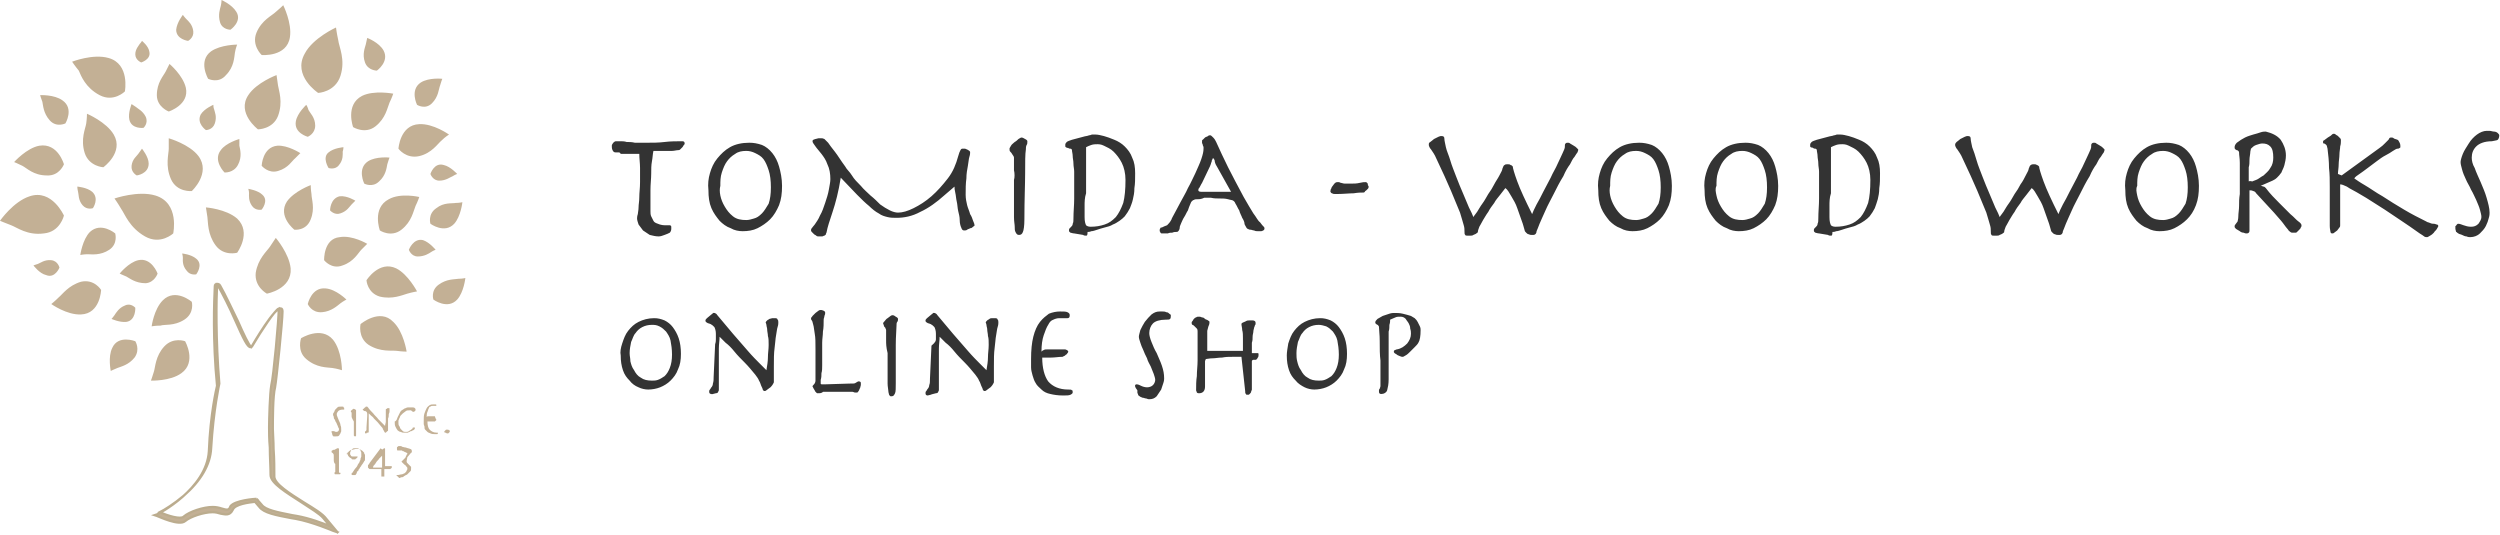 <svg id="レイヤー_1" xmlns="http://www.w3.org/2000/svg" viewBox="0 0 336.3 72"><style>.st0{stroke:#bbac8e;stroke-width:.308;stroke-miterlimit:10}.st0,.st1{fill:#c3b095}.st2{fill:#333}</style><path class="st0" d="M45.4 71.6l-.6-.2s-2.8-1.2-5-1.6l-.6-.1c-2.1-.4-3.7-.7-4.3-1.5l-.6-.7c-.8.1-2.7.3-3 1.1-.4.8-1 .6-1.6.5-.3-.1-.7-.2-1.1-.2-1.2 0-3 .6-3.7 1.2-.8.7-3.5-.6-3.8-.7l-.3-.1.3-.1c.1 0 6.7-3.4 7-8.5.2-5 1-8.4 1.1-8.8-.6-6.1-.4-11.4-.3-13.4 0-.2.1-.3.3-.3.1 0 .3 0 .4.2.8 1.4 1.6 3.2 2.4 4.8.7 1.6 1.5 3.3 1.8 3.5.3-.5 3.2-5.5 4-5.2.1 0 .2.1.2.4 0 1.3-.8 9.1-1 10.2-.3 1.1-.3 4.5-.3 5.6 0 .6.1 1.6.1 2.7.1 1.3.1 2.7.1 3.7s2.1 2.3 4 3.5c1.3.8 2.5 1.5 3 2.2l1.5 1.8zm-10.9-4.5l.7.8c.5.7 2.1 1 4.1 1.4l.6.1c1.7.3 3.6 1 4.5 1.4l-.9-1.1c-.5-.6-1.7-1.3-2.9-2.1-2-1.3-4.2-2.6-4.2-3.7 0-1-.1-2.4-.1-3.7-.1-1.1-.1-2.1-.1-2.7 0-1.1.1-4.6.3-5.7.3-1.1 1-8.9 1-10.2v-.1c-.5.2-2.3 2.9-3.6 5.1-.1.1-.1.1-.2.1-.4 0-.9-1-2.1-3.7-.7-1.6-1.6-3.4-2.4-4.8H29h.2c-.1 2-.2 7.4.3 13.4 0 0-.8 3.6-1.1 8.7-.1 2.2-1.4 4.4-3.7 6.4-1.3 1.1-2.6 1.9-3.2 2.2 1.1.5 2.8 1 3.2.6.8-.7 2.7-1.3 3.9-1.3.5 0 .9.1 1.2.2.7.2 1 .3 1.2-.3.6-.8 3.3-1 3.5-1z"/><path class="st1" d="M37.4 15.6c.7-1.9.1-3.4 0-4.1l-.2-1.4s-2.7 1-3.8 2.7c-1.6 2.4 1.3 4.6 1.3 4.6s2 0 2.7-1.8zm4.4 13.9c.6-1.5.1-2.7.1-3.4-.1-.6-.1-1.2-.1-1.2s-2.2.8-3.2 2.2c-1.3 2 1 3.8 1 3.8s1.6.2 2.2-1.4zM28.7 14.1s-1.2.5-1.7 1.3c-.6 1.2.7 2.1.7 2.1s.9 0 1.2-.9c.3-.9 0-1.5-.1-1.9-.1-.2-.1-.6-.1-.6zm29.9 19.5s-.8-1-1.7-1.3c-1.3-.3-1.9 1.3-1.9 1.3s.3.9 1.2.9c.9 0 1.5-.4 1.8-.6.3-.2.6-.3.6-.3zM25.3 5.5s.8-.4.7-1.3c-.1-.9-.7-1.4-.9-1.6-.3-.3-.5-.6-.5-.6s-.8 1-.9 2c0 1.3 1.6 1.5 1.6 1.5zm-6 11.7s.7-.6.3-1.5c-.4-.8-1.1-1.1-1.3-1.3l-.6-.4s-.5 1.2-.3 2.1c.3 1.3 1.9 1.1 1.9 1.1zM6.9 35c-.9-.1-1.5.4-1.8.5l-.6.2s.8 1.1 1.7 1.3c1.2.5 1.8-1 1.8-1s-.2-.9-1.1-1zM17 43.3c1.3-.2 1.2-1.9 1.2-1.9s-.6-.7-1.4-.3c-.8.3-1.2 1-1.4 1.3-.2.3-.4.5-.4.5s1.1.5 2 .4zm35.1-21.2c.1-.4.3-.9.3-.9s-1.8-.2-2.9.5c-1.5 1-.5 3-.5 3s1.1.6 2-.3c.9-.8 1-1.8 1.1-2.3zm6-8.2c.9-.9.9-1.9 1.1-2.4.1-.4.3-.9.3-.9s-1.8-.2-2.9.5c-1.5 1-.5 3-.5 3s1.1.7 2-.2zm-13.9 8.7s.9.3 1.4-.4c.6-.7.5-1.5.5-1.8.1-.3.1-.6.1-.6s-1.3.1-2 .7c-.9.7 0 2.1 0 2.1zm13.7.8s.3.9 1.2.9c.9 0 1.5-.5 1.8-.6.3-.2.6-.3.6-.3s-.9-1-1.8-1.2c-1.3-.4-1.8 1.2-1.8 1.2zm-13.5 4.9s.6.7 1.4.4c.9-.3 1.2-.9 1.5-1.2l.5-.5s-1.1-.7-2.1-.6c-1.3.3-1.3 1.9-1.3 1.9zm-3.2-14.2s-1.2 1.1-1.4 2.2c-.3 1.6 1.6 2.1 1.6 2.1s1-.4 1-1.5-.7-1.7-.9-2.1c-.1-.4-.3-.7-.3-.7zm-18.5.9s2.8-.9 2.3-3.2c-.4-1.7-2.2-3.2-2.2-3.2l-.5 1c-.3.6-1.2 1.5-1.2 3.2 0 1.6 1.6 2.2 1.6 2.2zm3.7 19.8c-.7-.6-1.9-.7-1.9-.7s.1.3.1.6-.1 1 .5 1.7c.5.7 1.3.5 1.3.5s1-1.3 0-2.1zm12.7 1.3c-.2-2-2-4.1-2-4.1l-.8 1.2c-.4.6-1.6 1.6-1.9 3.5-.2 1.9 1.5 2.8 1.5 2.8s3.4-.6 3.2-3.4zM10.5 25.8c.1.3 0 1.1.6 1.8s1.4.4 1.4.4.9-1.3-.1-2.2c-.7-.6-2-.7-2-.7s0 .3.1.7zm8.1-5.1c-.2.3-.8.7-.9 1.6-.1.9.7 1.3.7 1.3S20 23.4 20 22c0-.9-.9-2-.9-2s-.3.4-.5.7zM33.5 26c0 .3-.1 1 .4 1.7s1.3.5 1.3.5 1-1.2.1-2c-.6-.6-1.9-.8-1.9-.8s.1.3.1.6zM13.4 12.8c1.9 1 3.4-.5 3.4-.5s.7-3.7-2.2-4.5c-2.1-.6-4.9.5-4.9.5s.4.6.9 1.2c.3.7.9 2.3 2.8 3.3zm2.1 18.6s-1.9-1.6-3.4-.2c-1 1-1.3 3.1-1.3 3.1s.5-.1 1-.1 1.7.2 2.9-.6.8-2.2.8-2.2zM24.8 43c1.4-.9 1-2.4 1-2.4s-2.2-1.9-3.9-.2c-1.2 1.2-1.5 3.5-1.5 3.5s.5-.1 1.2-.1c.5-.2 1.8.1 3.2-.8zM5.9 31.4c2.2-.2 2.7-2.4 2.7-2.4S7 25.4 4 26.4c-2.2.7-4 3.3-4 3.3s.7.3 1.5.6 2.2 1.4 4.4 1.1zM29 33c1.1 1.5 2.9 1 2.9 1s2-2.7 0-4.6c-1.5-1.3-4.2-1.5-4.2-1.5s.1.6.2 1.3c.1.7 0 2.3 1.1 3.8zm-9.5-1.2c2.1 1.2 3.8-.4 3.8-.4s.9-4.1-2.4-5.1c-2.3-.7-5.5.4-5.5.4s.5.7.9 1.4c.5.7 1.1 2.5 3.2 3.7zm-4.4 15c-.6 1.2-.2 3.1-.2 3.1s.4-.2.9-.4 1.5-.4 2.3-1.4c.8-1.1.1-2.2.1-2.2s-2.3-.9-3.1.9zm42.8-16.7s1.9 1.4 3.2 0c.9-1 1.1-2.9 1.1-2.9s-.4.1-.9.1c-.5.1-1.6-.1-2.6.7-1.2.8-.8 2.1-.8 2.1zm1.1 8.2c-1.1.8-.7 2-.7 2s1.9 1.4 3.2 0c.9-1 1.1-2.9 1.1-2.9s-.4.1-.9.1c-.6.1-1.6 0-2.7.8zM37.1 1.6c-.5.5-1.9 1.1-2.6 2.8-.7 1.7.7 3 .7 3s3.4.3 3.8-2.4c.3-1.9-.9-4.3-.9-4.3s-.5.5-1 .9zM19 8.4S20.3 8 20.1 7c-.1-.8-1-1.5-1-1.5s-.1.2-.3.4c-.1.2-.6.7-.6 1.4 0 .8.8 1.1.8 1.1zM31 4s1.6-1.1.8-2.4c-.6-1-2-1.6-2-1.6s0 .4-.1.8-.4 1.2-.1 2.2c.3 1 1.4 1 1.4 1zM11.6 16.6c-.1.7-.8 2.1-.2 4 .6 1.8 2.5 1.9 2.5 1.9s2.8-2 1.4-4.4c-1-1.7-3.6-2.8-3.6-2.8s0 .6-.1 1.3zm-4.9-.4c.9 1 2.1.4 2.1.4s1.2-2-.4-3.1c-1.1-.8-3-.7-3-.7s.1.4.3.9c.1.4.1 1.5 1 2.5zm14.5 20.6s-.8-2.2-2.6-1.8c-1.3.3-2.5 1.8-2.5 1.8s.4.2.9.4c.4.2 1.2.9 2.6.9 1.2-.1 1.6-1.3 1.6-1.3zM8.6 22.1s-.8-2.9-3.3-2.5c-1.7.3-3.4 2.2-3.4 2.2s.5.2 1.1.5c.6.3 1.5 1.3 3.3 1.3 1.7.1 2.3-1.5 2.3-1.5zm14.1-3.5V20c0 .7-.5 2.3.3 4.1.8 1.8 2.8 1.6 2.8 1.6s2.6-2.4.9-4.7c-1.2-1.6-4-2.4-4-2.4zm21.1 20.2c-1.9-.2-2.4 2.1-2.4 2.1s.5 1.2 1.9 1.1c1.3-.1 2.1-.9 2.5-1.2.4-.3.8-.5.8-.5s-1.4-1.4-2.8-1.5zm8.5-12C50 28 51.1 31 51.1 31s1.5 1 2.9-.1 1.6-2.5 1.9-3.2c.3-.6.5-1.2.5-1.2s-2.5-.6-4.1.3zM50.5 17c1.4-1.1 1.6-2.5 1.9-3.2.3-.6.5-1.2.5-1.2s-2.6-.5-4.2.3c-2.3 1.2-1.2 4.2-1.2 4.2s1.6 1 3-.1zm5.9 4c1.7-.4 2.5-1.7 3-2.1.5-.5 1-.8 1-.8s-2.1-1.5-4-1.4c-2.6.1-2.8 3.3-2.8 3.3s1 1.4 2.8 1zM10.9 37.9c-1.7.5-2.5 1.7-3 2.1-.5.5-1 .9-1 .9s2.1 1.5 4 1.4c2.6-.1 2.7-3.3 2.7-3.3s-.9-1.5-2.7-1.1zm11.2 8.7c-1.2 1.3-1.2 2.8-1.4 3.4-.2.7-.4 1.2-.4 1.2s2.6.1 4.1-1c2.1-1.5.5-4.3.5-4.3s-1.6-.6-2.8.7zm8.3-36.5c1.1-1.1 1.1-2.4 1.2-3 .1-.6.3-1.1.3-1.1s-2.2 0-3.5.9c-1.8 1.3-.4 3.7-.4 3.7s1.4.7 2.4-.5zm20.3-.6s1.7-1.2.9-2.7c-.6-1.1-2.2-1.7-2.2-1.7s-.1.4-.2.9c-.1.4-.5 1.3-.1 2.4.4 1.1 1.6 1.1 1.6 1.1zm-7.9 3s2.3-.1 3-2.3c.7-2.2-.2-3.9-.3-4.8-.2-.9-.3-1.7-.3-1.7S42.1 5.1 41 7.2c-1.7 3 1.8 5.3 1.8 5.3zm.8 22.5s1 1.3 2.5.7c1.5-.5 2.1-1.7 2.5-2.1l.8-.8s-2-1.2-3.7-.9c-2.2.2-2.1 3.1-2.1 3.1zm4.9 8.6s-.4 1.8 1.1 2.8c1.6 1 3.1.7 3.8.8.7.1 1.3.1 1.3.1s-.4-2.7-1.8-4c-1.8-1.9-4.4.3-4.4.3zm2.6-3.7c1.7.4 3-.2 3.7-.4.7-.2 1.3-.3 1.3-.3s-1.2-2.3-2.8-3.1c-2.3-1.1-4 1.6-4 1.6s.1 1.7 1.8 2.2zm-10.6 5.6s-.6 1.7.7 2.8c1.4 1.2 2.8 1.1 3.5 1.2.7.1 1.3.3 1.3.3s0-2.6-1.2-4.1c-1.6-1.9-4.3-.2-4.3-.2zm-8.3-25.9v-.9s-1.8.5-2.5 1.5c-1.1 1.4.5 3 .5 3s1.2.1 1.8-1c.6-1.1.3-2.1.2-2.6zm5.2 3.4c1.4-.4 1.9-1.4 2.3-1.7l.7-.7s-1.7-1.1-3.1-1c-2 .2-2.1 2.7-2.1 2.7s.9 1.1 2.2.7zm7.2 35h.3c.1 0 .2.1.3.1.1 0 .2 0 .3-.1.1-.1.1-.2.1-.2 0-.1 0-.2-.1-.3 0-.1-.1-.2-.1-.3-.1-.1-.1-.3-.2-.4-.1-.1-.1-.3-.2-.4-.1-.1-.1-.2-.1-.3 0-.1-.1-.2-.1-.3 0-.1 0-.2.1-.3.1-.1.1-.3.2-.4l.3-.3c.1-.1.2-.1.4-.1h.3c.1 0 .1 0 .1.1 0 0 .1 0 .1.1v.2h-.2c-.3 0-.5.1-.6.2-.1.1-.2.3-.2.4 0 .1 0 .2.1.4s.1.3.2.5.2.4.2.6c.1.2.1.4.1.6v.2c0 .1-.1.2-.1.3-.1.1-.1.2-.2.3-.1.1-.2.1-.4.1h-.3c-.1 0-.1 0-.1-.1 0 0-.1 0-.1-.1v-.1c-.1-.2-.1-.3-.1-.4zm2.7-2v-.5l-.1-.1v-.1s0-.1.1-.1l.1-.1.1-.1h.1s.1 0 .2.1c.1 0 .1.1.1.1v3.4c0 .1-.1.1-.1.1h-.1l-.1-.1v-1.9c-.3-.5-.3-.6-.3-.7zm2.1-.1v-.2c0-.1 0-.2-.1-.3-.1-.1-.1-.1-.2-.1s-.1 0-.2-.1c-.1 0-.1-.1-.1-.1s0-.1.1-.1l.2-.2s.1 0 .1-.1h.2l.1.1c.2.3.5.6.7.8.2.3.5.5.7.8l.6.6.3.3c0-.2.1-.4.1-.6v-1.6s0-.1.1-.1c0 0 .1 0 .1-.1h.2c.1 0 .1 0 .1.1v.3c0 .1 0 .2-.1.4 0 .2 0 .4-.1.6v1.6s0 .1-.1.1l-.1.1-.1.1h-.1l-.1-.1s0-.1-.1-.2c0-.1-.1-.1-.1-.2s-.1-.2-.2-.3c-.2-.2-.3-.4-.5-.6l-.5-.5c-.1-.2-.3-.3-.4-.4l-.3-.3v2.5s0 .1-.1.1-.2 0-.2.1h-.1c-.1 0-.1 0-.1-.1v-.1s0-.1.1-.1c0 0 .1-.1.1-.2v-.3l.1-1.5v-.1zm4.1.2l.3-.6c.1-.2.2-.3.4-.4.1-.1.3-.2.4-.2.1-.1.3-.1.4-.1h.4c.2 0 .3 0 .4.1.1.1.1.1.1.2v.1l-.1.1-.1.1h-.2s0-.1-.1-.1l-.1-.1h-.2c-.2 0-.4 0-.5.1-.1.1-.3.2-.4.3l-.3.3c-.1.1-.1.3-.2.4 0 .1-.1.2-.1.3v.3c0 .1 0 .3.1.4.1.1.1.3.2.4l.3.3c.1.1.3.1.4.1.1 0 .3 0 .4-.1.1-.1.2-.1.3-.2.1-.1.2-.1.2-.2s.1-.1.2-.1h.1v.2l-.1.1s-.1.1-.2.1c-.1.1-.1.1-.2.1 0 0-.1 0-.2.1-.1 0-.1 0-.2.1h-.6c-.1 0-.2 0-.4-.1-.1 0-.3-.1-.4-.2-.1-.1-.2-.3-.3-.5-.1-.2-.1-.4-.1-.7.3-.1.3-.4.4-.6zm5.2.4l-.1.1-.1.1h-1c0 .5.1.9.3 1.1.2.2.5.4.9.4h.2v.1s0 .1-.1.1h-.3c-.2 0-.4 0-.6-.1-.2-.1-.3-.1-.4-.2l-.3-.3c-.1-.1-.1-.2-.1-.4 0-.1-.1-.2-.1-.4v-.4c0-.4 0-.7.1-1 .1-.3.2-.5.3-.7.1-.2.3-.3.4-.4.2-.1.3-.1.5-.1h.3c.1 0 .1.1.1.1 0 .1 0 .1-.1.1h-.4c-.1 0-.2 0-.3.1-.1 0-.2.1-.2.2-.1.1-.1.3-.2.5s-.1.4-.1.7l.1-.1h1c.1.4.2.4.2.5zm1.1 1.5l.1-.1.1-.1h.3c.1.1.2.1.2.1v.2l-.1.1-.1.1h-.2s-.1-.1-.2-.1-.2-.1-.1-.2c-.1 0 0 0 0 0zm-14.9 3.8v-.5c0-.1 0-.2-.1-.3l-.1-.1c-.1 0-.1-.1-.1-.2 0 0 0-.1.1-.1.1-.1.2-.1.3-.1.1 0 .1-.1.2-.1 0 0 .1 0 .1-.1h.2s.1 0 .1.1v3.1s0 .1.1.1h.1v.1s0 .1-.1.1h-.6s-.1 0-.1-.1v-.1s0-.1.1-.1v-1.1c-.2-.1-.2-.4-.2-.6zm1.8-.8c.1-.1.2-.3.4-.4.1-.1.2-.1.3-.1.1 0 .3-.1.4-.1h.5c.1 0 .1 0 .2.1.1 0 .1.1.2.1l.2.2c.1.1.1.1.1.2s.1.1.1.2v.6c0 .1 0 .2-.1.2 0 .1-.1.2-.1.2s-.1.2-.2.3c-.1.1-.1.2-.2.3-.1.1-.1.2-.2.3-.1.1-.1.2-.1.2s0 .1-.1.1-.1.1-.1.2-.1.1-.1.2l-.1.1h-.4c-.1 0-.1 0-.1-.1v-.1s0-.1.1-.1c.2-.3.3-.5.5-.7s.2-.4.3-.5.2-.3.2-.4c.1-.1.1-.2.1-.3 0-.1.1-.2.1-.3v-.5c0-.1-.1-.2-.1-.3-.1-.1-.1-.2-.2-.2-.1-.1-.2-.1-.4-.1h-.3c-.1 0-.2.1-.2.1l-.2.2c0 .1-.1.2-.1.3v.2c0 .1.1.1.1.2.1.1.1.1.2.1h.7v.1l-.1.1-.1.1s-.1 0-.1.1h-.3c-.1 0-.2 0-.2-.1-.1-.1-.2-.1-.3-.2-.1-.1-.2-.2-.2-.3-.1-.1-.1-.2-.1-.4-.1.5-.1.4 0 .2zm4.8-.6c.1 0 .1-.1.2-.1s.1 0 .1.1v2.3h.9v.2s0 .1-.1.1l-.1.1h-.8v1h-.4v-1h-1.6l-.1-.1-.1-.1v-.3s0-.1.1-.1c0-.1.1-.1.1-.2l1.5-2c.2.2.3.2.3.1zm-1.3 2.5h1.2v-1.6l-.4.4c-.1.2-.3.3-.4.5-.1.2-.2.3-.3.4-.1.1-.1.2-.1.2-.1 0 0 0 0 .1zm4.5-.8c0 .1.1.2.2.3l.3.3.1.1v.2c0 .2 0 .3-.1.4l-.4.4s-.1.1-.2.1c-.1.1-.2.1-.3.2-.1.1-.2.1-.3.1-.1 0-.2.1-.2.1-.1 0-.1 0-.2-.1l-.2-.2-.1-.1h.2c.2 0 .4-.1.6-.1.2-.1.3-.1.4-.2s.2-.2.2-.3c.1-.1.1-.2.1-.3 0-.1 0-.1-.1-.2s-.1-.2-.3-.3l-.3-.3-.1-.1.1-.1.3-.3c.1-.1.2-.2.2-.3s.1-.1.1-.2c0 0 0-.1.1-.1V61l-.1-.1s-.1 0-.2-.1c-.1 0-.1 0-.2-.1-.1 0-.2 0-.2-.1h-.6c-.1 0-.1-.1-.1-.2v-.2s0-.1.1-.1l.1-.1h.2c.1 0 .2 0 .3.1.1 0 .3.1.5.1.2.1.4.1.6.2.1 0 .2.1.2.3v.1s0 .1-.1.1l-.5.6c-.1.4-.1.5-.1.6z"/><path class="st2" d="M83.2 20.5h-.4c-.2 0-.3-.1-.4-.3-.1-.2-.1-.4-.1-.6 0-.1.1-.3.2-.4.2-.2.3-.2.4-.2h.6c.2 0 .5 0 .8.1.3 0 .7 0 1.1.1H87c.8 0 1.6 0 2.4-.1.8-.1 1.6-.1 2.4-.1.2 0 .3.1.3.3 0 .1 0 .1-.1.2s-.1.2-.2.3l-.3.3c-.1.1-.2.1-.3.1-.2 0-.5.1-.8.1h-2.5c-.1.4-.1.9-.2 1.4-.1.5-.1 1.1-.1 1.7s-.1 1.4-.1 2.2v2.8c0 .2 0 .5.1.7l.3.6c.1.2.3.3.6.4.2.1.6.2.9.2h.7c.1 0 .2.1.2.2v.3c0 .2-.1.4-.2.5-.2.1-.4.2-.7.3-.3.1-.5.2-.8.2-.4 0-.8-.1-1.2-.2l-.9-.6c-.2-.3-.4-.5-.6-.8-.1-.3-.2-.6-.2-.8 0-.1 0-.3.1-.6 0-.2.1-.5.1-.9s.1-.8.1-1.4c0-.6.1-1.2.1-2v-1.9c0-.6-.1-1.3-.1-1.9h-2.5c-.1-.2-.2-.2-.3-.2zm12.3 2.8c.2-.7.5-1.4 1-2 .5-.6 1-1.1 1.7-1.5.7-.4 1.6-.6 2.6-.6.6 0 1.1.1 1.7.3.5.2 1 .6 1.4 1.1.4.5.7 1.1.9 1.8.2.7.4 1.6.4 2.6s-.1 1.8-.4 2.6c-.3.7-.7 1.4-1.2 1.9s-1.1.9-1.7 1.2c-.6.3-1.3.4-2 .4-.5 0-1.1-.1-1.6-.4-.6-.2-1.1-.6-1.5-1-.4-.5-.8-1-1.1-1.7-.3-.7-.4-1.5-.4-2.4-.1-.9 0-1.6.2-2.3zm1.4 3c.1.5.3 1 .6 1.5s.6.9 1.1 1.3c.5.4 1.1.5 1.8.5.3 0 .7-.1 1-.2.4-.1.7-.3 1.1-.7.3-.3.6-.8.9-1.3.2-.6.3-1.3.3-2.2 0-.9-.1-1.7-.3-2.3-.2-.6-.4-1.1-.7-1.5-.3-.4-.7-.6-1.1-.8-.4-.2-.8-.3-1.2-.3-.6 0-1.1.1-1.5.4-.5.3-.8.6-1.1 1-.3.4-.5.9-.7 1.5-.2.6-.2 1.2-.2 1.8-.1.4-.1.8 0 1.3zm15.1 2.2c-.4 1.2-.7 2.1-.8 2.7 0 .1-.1.2-.1.3s-.1.1-.2.2c-.1 0-.2.1-.3.1h-.5c-.1 0-.2 0-.3-.1-.1-.1-.2-.1-.3-.2l-.3-.3c-.1-.1-.1-.2-.1-.2 0-.1 0-.2.1-.3.1-.1.2-.3.4-.5.2-.3.5-.7.7-1.2.3-.5.5-1.1.7-1.7.2-.6.4-1.2.5-1.8.1-.6.2-1 .2-1.4 0-.7-.1-1.4-.4-2-.2-.6-.5-1-.8-1.4-.3-.4-.6-.7-.8-1-.2-.3-.4-.5-.4-.7 0-.1 0-.1.1-.2.1 0 .2-.1.3-.1.1 0 .3-.1.4-.1h.4c.1 0 .2 0 .4.1l.5.5c.2.3.5.7.9 1.2s.8 1.2 1.4 2c.2.4.6.7.9 1.2s.7.9 1.2 1.4c.4.5.9.9 1.3 1.3.5.4.9.8 1.3 1.2.4.3.9.6 1.3.8.4.2.8.3 1.1.3.6 0 1.3-.2 2.1-.6.8-.4 1.6-.9 2.4-1.6.8-.7 1.5-1.5 2.2-2.4.7-.9 1.1-1.9 1.4-3 .1-.4.2-.6.3-.8s.2-.2.3-.2h.3c.1 0 .2.1.3.1.1.1.2.1.3.2.1.1.1.1.1.2s0 .3-.1.6-.1.7-.2 1.2-.2 1.1-.2 1.7c-.1.7-.1 1.4-.1 2.2 0 .5.1 1 .2 1.4.1.4.3.8.4 1.2.2.3.3.6.4.9.1.2.2.5.2.6 0 .1-.1.1-.2.2s-.2.2-.4.2c-.1.1-.3.1-.4.2-.1.1-.3.1-.4.1-.2 0-.3-.1-.4-.4-.1-.2-.2-.6-.2-1s-.1-.8-.2-1.2-.1-.9-.2-1.3-.1-.8-.2-1.2c-.1-.4-.1-.6-.1-.8l-1.4 1.2c-1 .9-2.1 1.7-3.2 2.2-1.1.6-2.2.8-3.2.8-.4 0-.8 0-1.2-.1-.4-.1-.8-.2-1.2-.5-.4-.2-.9-.6-1.3-1-.5-.4-1-.9-1.6-1.5l-2.2-2.3c-.3 1.9-.7 3.4-1.1 4.6zm24.4-5.6v-1.7c0-.1-.1-.3-.2-.4-.1-.2-.2-.3-.3-.4-.1-.1-.1-.2-.1-.4 0-.1.1-.2.2-.4s.3-.3.5-.5c.2-.1.4-.3.5-.4.2-.1.3-.2.4-.2.2 0 .3.1.5.2s.3.2.3.3c0 .2 0 .4-.1.5-.1.2-.1.4-.1.6-.1.6-.1 1.7-.1 3.2 0 1.5-.1 3.6-.1 6.2 0 .9-.1 1.5-.2 1.7-.1.3-.3.4-.5.4-.1 0-.2 0-.3-.1s-.1-.1-.2-.3-.1-.4-.1-.7c0-.3-.1-.7-.1-1.3v-5c.1-.3.1-.9 0-1.3zm9.7 8.8c-.1 0-.3 0-.4-.1l-1.2-.2c-.2 0-.4-.1-.5-.1-.1-.1-.2-.1-.2-.3 0-.1 0-.2.1-.3l.2-.2c.1-.1.2-.2.2-.4.1-.2.1-.4.1-.7 0-.9.1-1.8.1-2.7v-3.6c0-.4-.1-.7-.1-1.1 0-.4-.1-.7-.1-1 0-.3-.1-.6-.1-.8 0-.1-.1-.2-.2-.2s-.2 0-.3-.1c-.1 0-.2 0-.3-.1-.1 0-.1-.1-.1-.3 0-.2.1-.3.2-.4.1-.1.4-.2.7-.3l1.5-.4c.3-.1.6-.1.8-.2.2 0 .3-.1.4-.1h.5c.3 0 .7.1 1.1.2.4.1.9.3 1.4.5.5.2 1 .5 1.4.9.4.4.8.9 1 1.5.3.6.4 1.3.4 2.1s0 1.4-.1 2c0 .6-.1 1.1-.2 1.5-.1.5-.3.9-.4 1.2-.2.4-.4.7-.7 1.1-.2.2-.4.4-.7.6-.3.2-.6.4-.9.5-.3.2-.7.3-1.1.4-.4.1-.7.2-1 .3-.3.1-.6.2-.8.2-.2.1-.4.1-.5.1 0 .5-.1.5-.2.5zm-.2-4v1.5c0 .6.1.9.2 1.1.1.1.3.2.6.2.7 0 1.3-.1 1.9-.3.6-.2 1-.5 1.5-1 .4-.5.7-1.1 1-1.9.2-.8.3-1.8.3-3.1 0-.9-.2-1.7-.5-2.3-.3-.6-.7-1.1-1.1-1.5-.4-.4-.9-.6-1.3-.8-.4-.2-.7-.2-.9-.2-.2 0-.5 0-.8.1-.3.1-.5.2-.7.3V26c-.2.6-.2 1.2-.2 1.7zm15.2-.9c-.2 0-.4 0-.5.1-.1 0-.2.1-.3.2-.1.1-.1.2-.2.4s-.2.5-.3.8c-.2.3-.3.6-.5.9-.2.3-.3.6-.4.8-.1.3-.2.4-.2.6 0 .2-.1.4-.2.5-.1.1-.1.1-.3.1-.1 0-.3 0-.5.1-.2 0-.4 0-.6.1h-.8c-.1 0-.1 0-.2-.1 0-.1-.1-.2-.1-.2 0-.2 0-.3.1-.4 0-.1.1-.1.2-.1.2-.1.4-.2.7-.3.2-.2.4-.4.6-.8 0-.1.2-.4.4-.8s.5-.9.8-1.5c.3-.6.7-1.2 1-1.9.4-.7.7-1.4 1-2 .3-.7.6-1.3.8-1.9.2-.6.3-1 .3-1.4v-.2c0-.1-.1-.2-.1-.3 0-.1-.1-.2-.1-.3V19c0-.1 0-.2.1-.2l.3-.3c.1-.1.3-.1.4-.2.1-.1.2-.1.3-.1.1 0 .2.1.4.3.2.2.3.4.4.6.5 1.1 1 2.2 1.6 3.4.6 1.2 1.3 2.5 2.1 4 .5.9 1 1.7 1.3 2.2.4.5.6 1 .9 1.2.2.3.4.5.5.6.1.1.1.2.1.2 0 .2-.1.3-.2.3-.1.1-.2.1-.3.1h-.4c-.2 0-.3 0-.5-.1-.2 0-.3-.1-.5-.1s-.3-.1-.3-.1c-.1 0-.2-.1-.3-.3-.1-.2-.2-.3-.2-.5 0-.1-.1-.4-.3-.7-.1-.3-.3-.6-.4-1-.2-.3-.3-.6-.5-.9-.1-.3-.3-.4-.3-.4-.1-.1-.4-.1-.7-.2-.4-.1-.7-.1-1.1-.1-.4 0-.8 0-1.2-.1h-.9c-.4.2-.7.2-.9.2zm2.6-4.4c-.2-.3-.3-.6-.3-.8-.1-.2-.1-.3-.2-.3 0 0-.1 0-.1.1s-.1.1-.1.3c0 .1-.1.2-.1.3 0 .1-.1.2-.1.3l-1.1 2.3c-.2.3-.3.6-.4.7-.1.1-.1.2-.1.3 0 .1.1.2.4.2h4l-1.9-3.4zm15.3 3.1c.1-.1.1-.3.2-.4.1-.1.2-.3.3-.4.1-.1.2-.2.4-.2h.2c.1 0 .2.1.3.1s.3.1.5.1h.8c.4 0 .8 0 1.2-.1.4-.1.6-.1.8-.1.1 0 .1 0 .2.1s.1.1.1.2 0 .2.1.2v.2s0 .1-.1.2l-.2.2c-.1.1-.2.1-.2.2-.1.1-.1.1-.2.1-.3 0-.7 0-1.3.1-.6 0-1.4.1-2.4.1-.2 0-.4 0-.5-.1-.1 0-.2-.1-.2-.2-.1 0 0-.1 0-.3zm13.4-6.4c.1-.1.3-.2.5-.4l.6-.3c.2-.1.3-.1.4-.1.3 0 .4.1.4.4 0 .2.1.6.2 1.1s.4 1.1.6 1.8c.2.7.5 1.4.8 2.2.3.8.6 1.5.9 2.2.3.7.6 1.4.8 1.9.3.6.5 1 .6 1.3.1-.2.3-.4.5-.7.2-.3.4-.7.7-1.1.3-.4.5-.8.8-1.3.3-.4.6-.9.8-1.3s.5-.8.7-1.2c.2-.4.4-.7.4-.9.1-.3.2-.5.3-.5.1-.1.2-.1.3-.1h.2c.1 0 .2 0 .3.1.1 0 .2.1.2.1l.1.1c0 .2.2.9.6 2 .4 1.1 1.1 2.6 2 4.4.1-.3.3-.7.6-1.3.3-.5.6-1.1.9-1.7.3-.6.7-1.3 1-1.9.3-.7.7-1.3.9-1.8.3-.6.5-1.1.7-1.5.2-.4.3-.7.3-.8 0-.3 0-.4.1-.5.1-.1.2-.1.3-.1.1 0 .2 0 .3.1.2.1.3.2.5.3.2.1.3.2.4.3l.2.2c0 .1 0 .2-.1.4-.1.1-.2.3-.4.6-.2.2-.4.6-.6 1-.3.4-.6.9-.9 1.6-.5.8-.9 1.6-1.3 2.4-.4.8-.8 1.5-1.1 2.2-.3.7-.6 1.3-.8 1.8-.2.5-.3.8-.4 1 0 .3-.2.5-.4.5h-.3c-.1 0-.2 0-.4-.1-.1 0-.2-.1-.3-.2-.1-.1-.2-.2-.2-.3-.1-.3-.2-.8-.4-1.3-.2-.6-.4-1.1-.6-1.7-.2-.6-.5-1.1-.8-1.6-.3-.5-.5-.9-.8-1.1-.2.3-.5.6-.7.9-.3.4-.6.7-.8 1.1-.3.4-.6.8-.8 1.2-.3.4-.5.8-.7 1.1-.2.4-.4.7-.5.9-.1.3-.2.5-.2.7 0 .1-.1.1-.2.2s-.2.1-.4.2c-.1.1-.3.1-.4.1h-.4c-.1 0-.3 0-.3-.1-.1-.1-.1-.2-.1-.5 0-.2 0-.5-.1-.8-.1-.4-.3-1-.5-1.7-.3-.7-.7-1.7-1.2-2.9s-1.2-2.7-2-4.4c-.2-.5-.5-.9-.7-1.2-.2-.2-.3-.5-.3-.6 0-.2 0-.3.2-.4zm22.8 4.2c.2-.7.5-1.4 1-2 .5-.6 1-1.1 1.7-1.5.7-.4 1.6-.6 2.6-.6.6 0 1.1.1 1.7.3.5.2 1 .6 1.4 1.1.4.5.7 1.1.9 1.8.2.7.4 1.6.4 2.6s-.1 1.8-.4 2.6c-.3.7-.7 1.4-1.2 1.9s-1.1.9-1.7 1.2c-.6.3-1.3.4-2 .4-.5 0-1.1-.1-1.6-.4-.6-.2-1.1-.6-1.5-1-.4-.5-.8-1-1.1-1.7-.3-.7-.4-1.5-.4-2.4-.1-.9 0-1.6.2-2.3zm1.4 3c.1.5.3 1 .6 1.5s.6.9 1.1 1.3c.5.4 1.1.5 1.8.5.3 0 .7-.1 1-.2.4-.1.7-.3 1.1-.7.3-.3.6-.8.9-1.3.2-.6.3-1.3.3-2.2 0-.9-.1-1.7-.3-2.3-.2-.6-.4-1.1-.7-1.5-.3-.4-.7-.6-1.1-.8-.4-.2-.8-.3-1.2-.3-.6 0-1.1.1-1.5.4-.5.3-.8.6-1.1 1-.3.4-.5.9-.7 1.5-.2.6-.2 1.2-.2 1.8-.1.4-.1.8 0 1.3zm12.9-3c.2-.7.5-1.4 1-2 .5-.6 1-1.1 1.7-1.5.7-.4 1.6-.6 2.6-.6.6 0 1.1.1 1.7.3.5.2 1 .6 1.4 1.1.4.5.7 1.1.9 1.8.2.7.4 1.6.4 2.6s-.1 1.8-.4 2.6c-.3.7-.7 1.4-1.2 1.9s-1.1.9-1.7 1.2c-.6.3-1.3.4-2 .4-.5 0-1.1-.1-1.6-.4-.6-.2-1.1-.6-1.5-1-.4-.5-.8-1-1.1-1.7-.3-.7-.4-1.5-.4-2.4-.1-.9 0-1.6.2-2.3zm1.4 3c.1.5.3 1 .6 1.5s.6.9 1.1 1.3c.5.4 1.1.5 1.8.5.3 0 .7-.1 1-.2.4-.1.7-.3 1.1-.7.3-.3.6-.8.9-1.3.2-.6.3-1.3.3-2.2 0-.9-.1-1.7-.3-2.3-.2-.6-.4-1.1-.7-1.5-.3-.4-.7-.6-1.1-.8-.4-.2-.8-.3-1.2-.3-.6 0-1.1.1-1.5.4-.5.3-.8.6-1.1 1-.3.4-.5.9-.7 1.5-.2.6-.2 1.2-.2 1.8-.2.4-.1.8 0 1.3zm15.4 5.4c-.1 0-.3 0-.4-.1l-1.2-.2c-.2 0-.4-.1-.5-.1-.1-.1-.2-.1-.2-.3 0-.1 0-.2.1-.3l.2-.2c.1-.1.2-.2.2-.4.1-.2.1-.4.1-.7 0-.9.1-1.8.1-2.7v-3.6c0-.4-.1-.7-.1-1.1 0-.4-.1-.7-.1-1 0-.3-.1-.6-.1-.8 0-.1-.1-.2-.2-.2s-.2 0-.3-.1-.2 0-.3-.1c-.1 0-.1-.1-.1-.3 0-.2.1-.3.2-.4.1-.1.4-.2.7-.3l1.5-.4c.3-.1.6-.1.8-.2.2 0 .3-.1.4-.1h.5c.3 0 .7.1 1.1.2.4.1.9.3 1.4.5.5.2 1 .5 1.4.9.4.4.8.9 1 1.5.3.6.4 1.3.4 2.1s0 1.4-.1 2c0 .6-.1 1.1-.2 1.5s-.3.9-.4 1.2c-.2.4-.4.7-.7 1.1-.2.2-.4.4-.7.6-.3.2-.6.4-.9.5-.3.2-.7.3-1.1.4-.4.1-.7.2-1 .3-.3.1-.6.2-.8.2-.2.1-.4.1-.5.1 0 .5-.1.5-.2.5zm-.2-4v1.5c0 .6.1.9.2 1.1.1.1.3.2.6.2.7 0 1.3-.1 1.9-.3.6-.2 1-.5 1.5-1 .4-.5.7-1.1 1-1.9.2-.8.3-1.8.3-3.1 0-.9-.2-1.7-.5-2.3-.3-.6-.7-1.1-1.1-1.5-.4-.4-.9-.6-1.3-.8-.4-.2-.7-.2-.9-.2-.2 0-.5 0-.8.1-.3.1-.5.2-.7.3V26c-.2.6-.2 1.2-.2 1.7zm17.1-8.6c.1-.1.3-.2.5-.4l.6-.3c.2-.1.3-.1.4-.1.3 0 .4.1.4.4 0 .2.1.6.2 1.1.2.5.4 1.1.6 1.8.2.7.5 1.4.8 2.2.3.8.6 1.5.9 2.2.3.7.6 1.4.8 1.9.3.6.5 1 .6 1.3.1-.2.3-.4.5-.7.2-.3.4-.7.7-1.1.3-.4.5-.8.8-1.3.3-.4.6-.9.8-1.3.3-.4.5-.8.7-1.2.2-.4.4-.7.4-.9.1-.3.2-.5.3-.5.1-.1.2-.1.3-.1h.2c.1 0 .2 0 .3.1.1 0 .2.1.2.1l.1.1c0 .2.2.9.6 2 .4 1.1 1.1 2.6 2 4.4.1-.3.3-.7.6-1.3.3-.5.6-1.1.9-1.7.3-.6.7-1.3 1-1.9.3-.7.7-1.3.9-1.8.3-.6.5-1.1.7-1.5.2-.4.3-.7.3-.8 0-.3 0-.4.1-.5.1-.1.2-.1.3-.1.1 0 .2 0 .3.1.2.1.3.2.5.3.2.1.3.2.4.3l.2.2c0 .1 0 .2-.1.4-.1.1-.2.3-.4.6-.2.2-.4.6-.6 1-.3.4-.6.9-.9 1.6-.5.8-.9 1.6-1.3 2.4-.4.8-.8 1.5-1.1 2.2s-.6 1.3-.8 1.8c-.2.5-.3.8-.4 1 0 .3-.2.5-.4.5h-.3c-.1 0-.2 0-.4-.1-.1 0-.2-.1-.3-.2-.1-.1-.2-.2-.2-.3-.1-.3-.2-.8-.4-1.3-.2-.6-.4-1.1-.6-1.7-.2-.6-.5-1.1-.8-1.6-.3-.5-.5-.9-.8-1.1-.2.3-.5.6-.7.9-.3.4-.6.7-.8 1.1-.3.4-.6.8-.8 1.2-.3.4-.5.8-.7 1.1-.2.4-.4.7-.5.9-.1.3-.2.5-.2.7 0 .1-.1.1-.2.2s-.2.1-.4.2c-.1.1-.3.1-.4.1h-.4c-.1 0-.3 0-.3-.1-.1-.1-.1-.2-.1-.5 0-.2 0-.5-.1-.8-.1-.4-.3-1-.5-1.7-.3-.7-.7-1.7-1.2-2.9s-1.2-2.7-2-4.4c-.2-.5-.5-.9-.7-1.2-.2-.2-.3-.5-.3-.6 0-.2.1-.3.2-.4zm22.9 4.2c.2-.7.5-1.4 1-2 .5-.6 1-1.1 1.7-1.5.7-.4 1.6-.6 2.6-.6.6 0 1.1.1 1.7.3.5.2 1 .6 1.4 1.1.4.5.7 1.1.9 1.8.2.7.4 1.6.4 2.6s-.1 1.8-.4 2.6-.7 1.4-1.2 1.9-1.1.9-1.7 1.2c-.6.3-1.3.4-2 .4-.5 0-1.1-.1-1.6-.4-.6-.2-1.1-.6-1.5-1-.4-.5-.8-1-1.1-1.7-.3-.7-.4-1.5-.4-2.4-.1-.9 0-1.6.2-2.3zm1.4 3c.1.5.3 1 .6 1.5s.6.9 1.1 1.3c.5.4 1.1.5 1.8.5.3 0 .7-.1 1-.2.4-.1.7-.3 1.1-.7.3-.3.6-.8.9-1.3.2-.6.3-1.3.3-2.2 0-.9-.1-1.7-.3-2.3-.2-.6-.4-1.1-.7-1.5-.3-.4-.7-.6-1.1-.8-.4-.2-.8-.3-1.2-.3-.6 0-1.1.1-1.5.4-.5.3-.8.6-1.1 1-.3.4-.5.9-.7 1.5-.2.6-.2 1.2-.2 1.8-.2.4-.1.8 0 1.3zm19.3-7.5c.4.6.7 1.3.7 2.1 0 .5-.1.9-.2 1.3s-.3.7-.4 1c-.2.3-.4.5-.6.7-.2.2-.4.3-.6.4l-1.6.7c.2 0 .3.1.4.1.1 0 .2.1.3.2.6.8 1.2 1.4 1.8 2l1.5 1.5c.5.4.8.8 1.1 1s.4.4.4.5c0 .1 0 .2-.1.3 0 .1-.1.2-.2.3l-.3.3c-.1.1-.1.1-.2.1h-.4c-.1 0-.2 0-.3-.1s-.2-.1-.3-.3c-.2-.2-.4-.5-.7-.9-.3-.4-.7-.8-1.2-1.4l-2.4-2.6c-.1-.2-.3-.3-.4-.3-.2-.1-.3-.1-.5-.1V31c0 .1 0 .2-.1.3-.1.1-.2.1-.3.1-.1 0-.2 0-.4-.1-.2 0-.4-.1-.5-.2-.2-.1-.3-.2-.5-.3-.1-.1-.2-.2-.2-.3 0-.1 0-.2.1-.3.1-.1.2-.3.3-.4 0-.1.1-.3.1-.7 0-.4.1-.9.1-1.4 0-.5 0-1 .1-1.6v-4.2c0-.6-.1-1-.1-1.4 0-.1-.1-.2-.1-.2s-.1-.1-.2-.1-.1-.1-.2-.1c-.1-.1-.1-.2-.1-.3 0-.2.1-.4.3-.6.4-.3.7-.5 1.1-.7.4-.2.8-.3 1.1-.4.4-.1.7-.2 1-.3.3-.1.5-.1.7-.1.8.2 1.5.5 2 1.1zm-3.8 5.6s.2-.1.5-.2.6-.4 1-.6c.3-.3.7-.6.9-1 .3-.4.4-.9.4-1.4 0-.7-.1-1.2-.4-1.5-.3-.3-.6-.4-1.1-.4-.2 0-.5.1-.8.2-.3.1-.5.3-.7.5 0 .1-.1.3-.1.6 0 .2-.1.5-.1.9 0 .3 0 .7-.1 1v1.9c.2-.1.3 0 .5 0zm17.1-4.5c.3-.2.5-.4.7-.6l.4-.4c.1-.1.2-.2.2-.3.1-.1.1-.1.3-.1.1 0 .2 0 .3.1.1.1.3.1.5.2.1 0 .2.2.3.4.1.2.1.4.1.5 0 .1 0 .2-.1.2-.1.1-.2.1-.3.1-.1 0-.3.1-.6.3-.3.2-.6.4-1 .6-.4.2-.8.5-1.2.8l-1.2.9c-.4.3-.8.6-1.1.8-.3.2-.6.4-.7.6.3.2.7.5 1.4.9s1.5 1 2.4 1.5c.9.6 1.9 1.2 2.9 1.8 1 .6 2 1.1 3 1.6.1.1.3.1.5.2s.4.1.5.1c.2 0 .3.1.4.1.1 0 .2.1.2.2s-.1.2-.2.4-.3.3-.4.5c-.2.2-.3.3-.5.4s-.3.2-.4.2c-.1 0-.3 0-.4-.1-.1-.1-.3-.2-.6-.4-1.8-1.3-3.4-2.3-4.7-3.2-1.3-.8-2.3-1.5-3.2-2-.8-.5-1.5-.8-1.9-1.1-.4-.2-.7-.3-.9-.3v5.5c0 .1 0 .2-.1.3-.1.1-.2.3-.3.4-.1.1-.3.2-.4.3-.1.1-.2.1-.3.1-.1 0-.2-.1-.2-.2s-.1-.4-.1-.8v-5.2c0-.9 0-1.8-.1-2.6 0-.9-.1-1.8-.2-2.6 0-.1-.1-.3-.1-.4-.1-.1-.1-.2-.2-.2-.1-.1-.1-.1-.2-.1s-.1-.1-.1-.1V19s0-.1.1-.1c.3-.2.5-.4.7-.5.2-.1.3-.2.4-.3.1-.1.2-.1.2-.1h.1s.1 0 .2.1.2.1.3.2l.3.3c.1.1.1.2.1.3 0 .2 0 .5-.1.8 0 .3-.1.7-.1 1.1 0 .4-.1.9-.1 1.3 0 .5-.1.9-.1 1.3l.5.2 5.1-3.7zm10.4 10.3c.1-.1.1-.1.2-.1.2 0 .4.1.7.2.3.1.6.2 1 .2s.7-.1 1-.4c.2-.3.4-.6.4-.9 0-.3-.1-.6-.2-1s-.3-.8-.5-1.3c-.2-.4-.4-.9-.7-1.4-.2-.5-.5-.9-.7-1.4-.2-.4-.4-.9-.5-1.3s-.2-.7-.2-1c0-.2.1-.6.3-1.1.2-.5.5-.9.8-1.4.3-.5.7-.9 1.1-1.2.4-.3.9-.5 1.3-.5h.4c.2 0 .4.1.6.1s.4.1.5.2c.1.1.2.2.2.3 0 .3-.1.5-.2.6-.1.1-.4.1-.8.2-1 0-1.7.3-2.1.7-.4.4-.6.9-.6 1.5 0 .4.1.9.4 1.4.2.6.5 1.2.8 1.9.3.7.6 1.4.8 2.1.2.7.4 1.4.4 2 0 .1 0 .4-.1.7-.1.4-.2.7-.4 1.1-.2.4-.5.7-.8 1-.3.3-.8.5-1.3.5-.1 0-.3 0-.5-.1-.2 0-.4-.1-.6-.2-.2-.1-.4-.1-.5-.2-.2-.1-.2-.2-.3-.2 0-.1-.1-.3-.1-.4v-.4c.1 0 .1-.1.2-.2zm-246.8 16c.2-.6.4-1.2.8-1.7s.8-.9 1.4-1.2c.6-.3 1.3-.5 2.1-.5.5 0 .9.1 1.4.3.4.2.8.5 1.1.9.3.4.6.9.8 1.5.2.6.3 1.3.3 2.1s-.1 1.5-.4 2.1c-.2.6-.6 1.1-1 1.5-.4.4-.9.7-1.4.9-.5.2-1.1.3-1.6.3-.4 0-.9-.1-1.3-.3-.5-.2-.9-.5-1.2-.9-.4-.4-.7-.8-.9-1.4-.2-.6-.3-1.2-.3-2-.1-.4 0-1 .2-1.6zm1.1 2.4c.1.4.2.8.5 1.2.2.4.5.8.9 1 .4.3.9.4 1.5.4.3 0 .5 0 .8-.1.3-.1.6-.3.9-.5.3-.3.5-.6.7-1.1.2-.5.3-1.1.3-1.8s-.1-1.4-.2-1.9-.4-.9-.6-1.2c-.3-.3-.5-.5-.9-.7s-.7-.2-1-.2c-.5 0-.9.1-1.3.3-.4.2-.7.5-.9.8-.3.3-.4.8-.6 1.2-.1.5-.2 1-.2 1.5 0 .4.1.7.1 1.1zm11.5-3v-.7c0-.4-.1-.7-.2-.9-.2-.2-.3-.3-.5-.4-.2-.1-.4-.1-.5-.2-.2-.1-.2-.2-.2-.3 0-.1.1-.2.2-.3l.6-.5c.1-.1.2-.1.2-.2h.2c.1 0 .1 0 .2.1.1 0 .1.1.2.2.7.8 1.4 1.7 2.1 2.5.7.8 1.4 1.6 2 2.3.6.7 1.2 1.3 1.6 1.7l.9.9c.1-.6.2-1.2.2-1.7 0-.6.1-1.1.1-1.7 0-.5 0-.9-.1-1.2 0-.3-.1-.6-.1-.9 0-.2-.1-.4-.1-.6 0-.1-.1-.3-.1-.3 0-.1.1-.2.2-.3.1-.1.2-.1.3-.2.1 0 .3-.1.4-.1h.4c.2 0 .3.1.3.2.1.1.1.2.1.4 0 .1 0 .3-.1.6s-.1.6-.2 1.1c-.1.5-.1 1-.2 1.7s-.1 1.5-.1 2.5v2.1c0 .1-.1.2-.2.4-.1.1-.2.3-.4.4-.1.1-.3.2-.4.3-.1.1-.2.1-.3.1-.1 0-.1-.1-.2-.2 0-.1-.1-.3-.2-.5s-.1-.4-.3-.7c-.1-.3-.3-.5-.5-.8-.5-.6-.9-1.1-1.4-1.6-.5-.5-1-1-1.4-1.5-.4-.5-.8-.9-1.2-1.2l-.8-.8c0 .5-.1 1-.1 1.6v5.5c0 .1 0 .2-.1.3 0 .1-.1.2-.3.2-.3.1-.5.1-.7.2.4-.1.2-.1.1-.1-.2 0-.3-.1-.3-.3 0-.1 0-.2.1-.3.1-.1.1-.2.2-.3.1-.1.2-.3.2-.5.1-.3.1-.6.1-.9l.2-4.4c.1-.3.1-.5.1-.7zm18.8 5.9c.2-.1.3-.2.4-.2.2 0 .3.1.3.2v.3c0 .1-.1.3-.1.4-.1.1-.1.3-.2.4-.1.1-.1.2-.2.2h-.3c-.1 0-.2-.1-.4-.1h-3.8c-.1 0-.1 0-.2.1-.2.1-.3.1-.6.1-.1 0-.1 0-.2-.1s-.2-.2-.2-.3c-.1-.1-.1-.2-.2-.3 0-.1-.1-.2-.1-.2 0-.1.1-.2.2-.3.1-.1.2-.3.2-.5V47c0-.9 0-1.6-.1-2.1s-.1-.9-.2-1.2-.1-.5-.2-.6c-.1-.1-.1-.2-.1-.3 0-.1.1-.1.2-.3l.4-.4c.1-.1.3-.2.4-.3.1-.1.3-.1.3-.1.1 0 .2 0 .4.1s.2.2.2.3c0 .1 0 .2-.1.4 0 .2-.1.3-.1.5 0 .5 0 1.1-.1 1.6 0 .5-.1 1-.1 1.5v3c0 .4 0 .8-.1 1.1 0 .3 0 .6-.1.9v.5c0 .1.1.1.2.1h.4l3.2-.1c.6 0 .8 0 .9-.1zm4.1-5.7v-1.4c0-.1-.1-.2-.1-.3-.1-.1-.2-.2-.2-.3 0-.1-.1-.2-.1-.3 0-.1.1-.2.2-.3.1-.1.2-.3.4-.4.1-.1.3-.2.4-.3.1-.1.3-.1.3-.1.1 0 .3.1.4.2.2.1.3.2.3.3 0 .1 0 .3-.1.4-.1.1-.1.3-.1.5 0 .5-.1 1.4-.1 2.6v5.1c0 .7 0 1.2-.1 1.4-.1.2-.2.4-.4.4h-.2c-.1 0-.1-.1-.2-.2 0-.1-.1-.3-.1-.5s-.1-.6-.1-1v-4.1c-.2-.8-.2-1.3-.2-1.7zm6.7-.2v-.7c0-.4-.1-.7-.2-.9-.2-.2-.3-.3-.5-.4-.2-.1-.4-.1-.5-.2-.2-.1-.2-.2-.2-.3 0-.1.1-.2.2-.3l.6-.5c.1-.1.2-.1.2-.2h.2c.1 0 .1 0 .2.1.1 0 .1.1.2.2.7.8 1.4 1.7 2.1 2.5.7.8 1.4 1.6 2 2.3.6.7 1.2 1.3 1.6 1.7l.9.9c.1-.6.2-1.2.2-1.7 0-.6.1-1.1.1-1.7 0-.5 0-.9-.1-1.2 0-.3-.1-.6-.1-.9 0-.2-.1-.4-.1-.6 0-.1-.1-.3-.1-.3 0-.1.1-.2.2-.3.1-.1.2-.1.3-.2s.3-.1.4-.1h.4c.2 0 .3.1.3.2.1.1.1.2.1.4 0 .1 0 .3-.1.6s-.1.6-.2 1.1c-.1.5-.1 1-.2 1.7s-.1 1.5-.1 2.5v2.1c0 .1-.1.2-.2.4-.1.1-.2.3-.4.4-.1.1-.3.2-.4.3-.1.1-.2.1-.3.1-.1 0-.1-.1-.2-.2 0-.1-.1-.3-.2-.5s-.1-.4-.3-.7c-.1-.3-.3-.5-.5-.8-.5-.6-.9-1.1-1.4-1.6-.5-.5-1-1-1.4-1.5-.4-.5-.8-.9-1.2-1.2l-.8-.8c0 .5-.1 1-.1 1.6v5.5c0 .1 0 .2-.1.3 0 .1-.1.2-.3.2-.3.1-.5.1-.7.2-.1 0-.3.1-.4.1-.2 0-.3-.1-.3-.3 0-.1 0-.2.1-.3.1-.1.1-.2.2-.3.1-.1.2-.3.2-.5.1-.2.1-.5.1-.9l.2-4.4c.6-.5.6-.7.6-.9zm17.8 1.7s0 .1-.1.2-.1.2-.2.2c-.1.1-.2.2-.3.2-.1.1-.2.1-.2.1-.5 0-1 .1-1.5.1h-1.2c0 1.4.3 2.5.8 3.2.6.7 1.5 1.1 2.7 1.1.3 0 .4 0 .5.1.1 0 .1.1.1.3 0 .1-.1.2-.3.3-.2.1-.5.1-1 .1-.7 0-1.3-.1-1.7-.2-.5-.1-.9-.3-1.2-.6-.3-.3-.6-.5-.8-.9-.2-.3-.3-.7-.4-1-.1-.4-.2-.7-.2-1.1v-1.1c0-1.2.1-2.2.3-3 .2-.8.5-1.5.9-2s.8-.8 1.2-1.1c.5-.2 1-.3 1.5-.3s.8 0 1 .1c.2.1.3.2.3.4 0 .3-.1.4-.3.4h-1.1c-.3 0-.6.1-.8.2-.3.1-.5.3-.7.7-.2.3-.4.8-.6 1.4-.2.6-.3 1.3-.3 2.2.1-.1.2-.2.3-.2.1-.1.3-.1.5-.1h2.4c.3.1.4.2.4.3zm9 4.5c.1-.1.1-.1.2-.1.2 0 .4.1.6.2.2.1.5.2.8.2.3 0 .6-.1.8-.3.2-.2.3-.5.3-.7 0-.2-.1-.5-.2-.8-.1-.3-.3-.7-.4-1-.2-.4-.4-.7-.5-1.1-.2-.4-.4-.8-.5-1.1-.2-.4-.3-.7-.4-1-.1-.3-.2-.6-.2-.8 0-.2.1-.5.2-.9.2-.4.4-.8.6-1.1.3-.4.6-.7.9-1 .4-.3.7-.4 1.1-.4h.4c.2 0 .3 0 .5.1.2 0 .3.1.4.2.1.1.2.1.2.2 0 .2 0 .4-.1.5-.1.1-.3.1-.6.1-.8 0-1.4.2-1.7.5-.3.3-.5.8-.5 1.3 0 .3.1.7.3 1.2.2.5.4 1 .7 1.5.2.5.5 1.1.7 1.7s.3 1.1.3 1.7c0 .1 0 .3-.1.6l-.3.9-.6.9c-.3.3-.6.4-1 .4-.1 0-.2 0-.4-.1-.2 0-.3-.1-.5-.1-.2-.1-.3-.1-.4-.2-.1-.1-.2-.1-.2-.2s-.1-.2-.1-.3v-.3c-.4-.5-.3-.6-.3-.7zm8.6 1.1c-.1 0-.2 0-.3-.1 0-.1-.1-.2-.1-.3 0-.6 0-1.3.1-1.9 0-.7.1-1.4.1-2.1v-3.9c0-.1 0-.3-.1-.4l-.3-.3c-.1-.1-.2-.2-.3-.2-.1-.1-.1-.2-.1-.3 0 0 0-.1.1-.2s.1-.2.2-.3c.1-.1.2-.2.3-.2.1-.1.2-.1.4-.1.1 0 .2 0 .4.1.2 0 .3.1.4.2.1.1.3.1.4.2.1.1.2.1.2.2s0 .3-.1.5-.1.4-.2.7v2.7h4.8v-1.7c0-.4 0-.8-.1-1.1 0-.3-.1-.6-.1-.8 0-.1.1-.2.2-.2.1-.1.3-.1.4-.2.2-.1.3-.1.5-.1h.4c.2 0 .4.1.4.3v.2c0 .1-.1.1-.1.2s-.1.2-.1.3c0 .1-.1.3-.1.5s-.1.4-.1.7c0 .3 0 .5-.1.8v1.4h.8c.1 0 .1.1.1.2s0 .3-.1.4c-.1.2-.2.3-.3.3h-.3c-.1 0-.2.1-.2.2v3.8c0 .1-.1.2-.1.3 0 .1-.1.2-.2.3-.1.1-.1.1-.2.1-.2 0-.3 0-.3-.1-.1-.1-.1-.2-.1-.4L167 48h-1.2c-.5 0-.9 0-1.4.1-.5 0-.9.1-1.3.1s-.7.1-.9.1c0 .1-.1.2-.1.3V52c0 .6-.3.9-.8.9zm12-6.7c.2-.6.4-1.2.8-1.7s.8-.9 1.4-1.2c.6-.3 1.3-.5 2.1-.5.5 0 .9.1 1.4.3.4.2.8.5 1.1.9.3.4.6.9.8 1.5.2.6.3 1.3.3 2.1s-.1 1.5-.4 2.1c-.2.6-.6 1.1-1 1.5-.4.4-.9.7-1.4.9-.5.2-1.1.3-1.6.3-.4 0-.9-.1-1.3-.3s-.9-.5-1.2-.9c-.4-.4-.7-.8-.9-1.4-.2-.6-.3-1.2-.3-2 0-.4.1-1 .2-1.6zm1.2 2.4c.1.4.2.8.5 1.2.2.4.5.8.9 1 .4.3.9.4 1.5.4.3 0 .5 0 .8-.1.3-.1.6-.3.9-.5.3-.3.5-.6.7-1.1.2-.5.3-1.1.3-1.8s-.1-1.4-.2-1.9-.4-.9-.6-1.2c-.3-.3-.5-.5-.9-.7-.3-.1-.7-.2-1-.2-.5 0-.9.1-1.3.3-.4.2-.7.5-.9.8-.3.3-.4.8-.6 1.2-.1.5-.2 1-.2 1.5 0 .4 0 .7.1 1.1zm11.1-2.7c0-.9-.1-1.5-.1-1.9 0-.1 0-.1-.1-.2 0-.1-.1-.1-.1-.1-.2-.1-.3-.2-.3-.3 0-.2.1-.3.3-.5.2-.1.5-.3.7-.4l.9-.3c.3-.1.5-.1.7-.1.3 0 .7 0 1.1.1.4.1.8.2 1.1.3.2.1.3.2.5.3.2.2.3.3.4.5l.3.6c.1.2.1.4.1.5 0 .8-.1 1.4-.3 1.7-.1.2-.3.4-.5.6l-.6.6c-.2.2-.4.4-.6.5-.2.1-.3.2-.4.2-.1 0-.2 0-.4-.1s-.3-.1-.4-.2c-.1-.1-.2-.1-.3-.2-.1-.1-.1-.1-.1-.2s0-.1.1-.2c.1 0 .2-.1.3-.1.6-.1 1-.4 1.4-.8.3-.4.5-.8.5-1.3 0-.2 0-.4-.1-.7 0-.3-.1-.5-.2-.7-.1-.2-.3-.4-.4-.6-.2-.2-.4-.3-.7-.3-.3 0-.5 0-.7.1-.2.1-.5.2-.7.3 0 .2 0 .4-.1.7 0 .3 0 .6-.1.9V51c0 .7-.1 1.1-.2 1.5-.1.3-.4.5-.8.5-.2 0-.3-.1-.3-.3v-.2c0-.1 0-.1.1-.2 0-.1.1-.2.1-.4v-3.4c-.1-.7-.1-1.7-.1-2.6z"/></svg>
